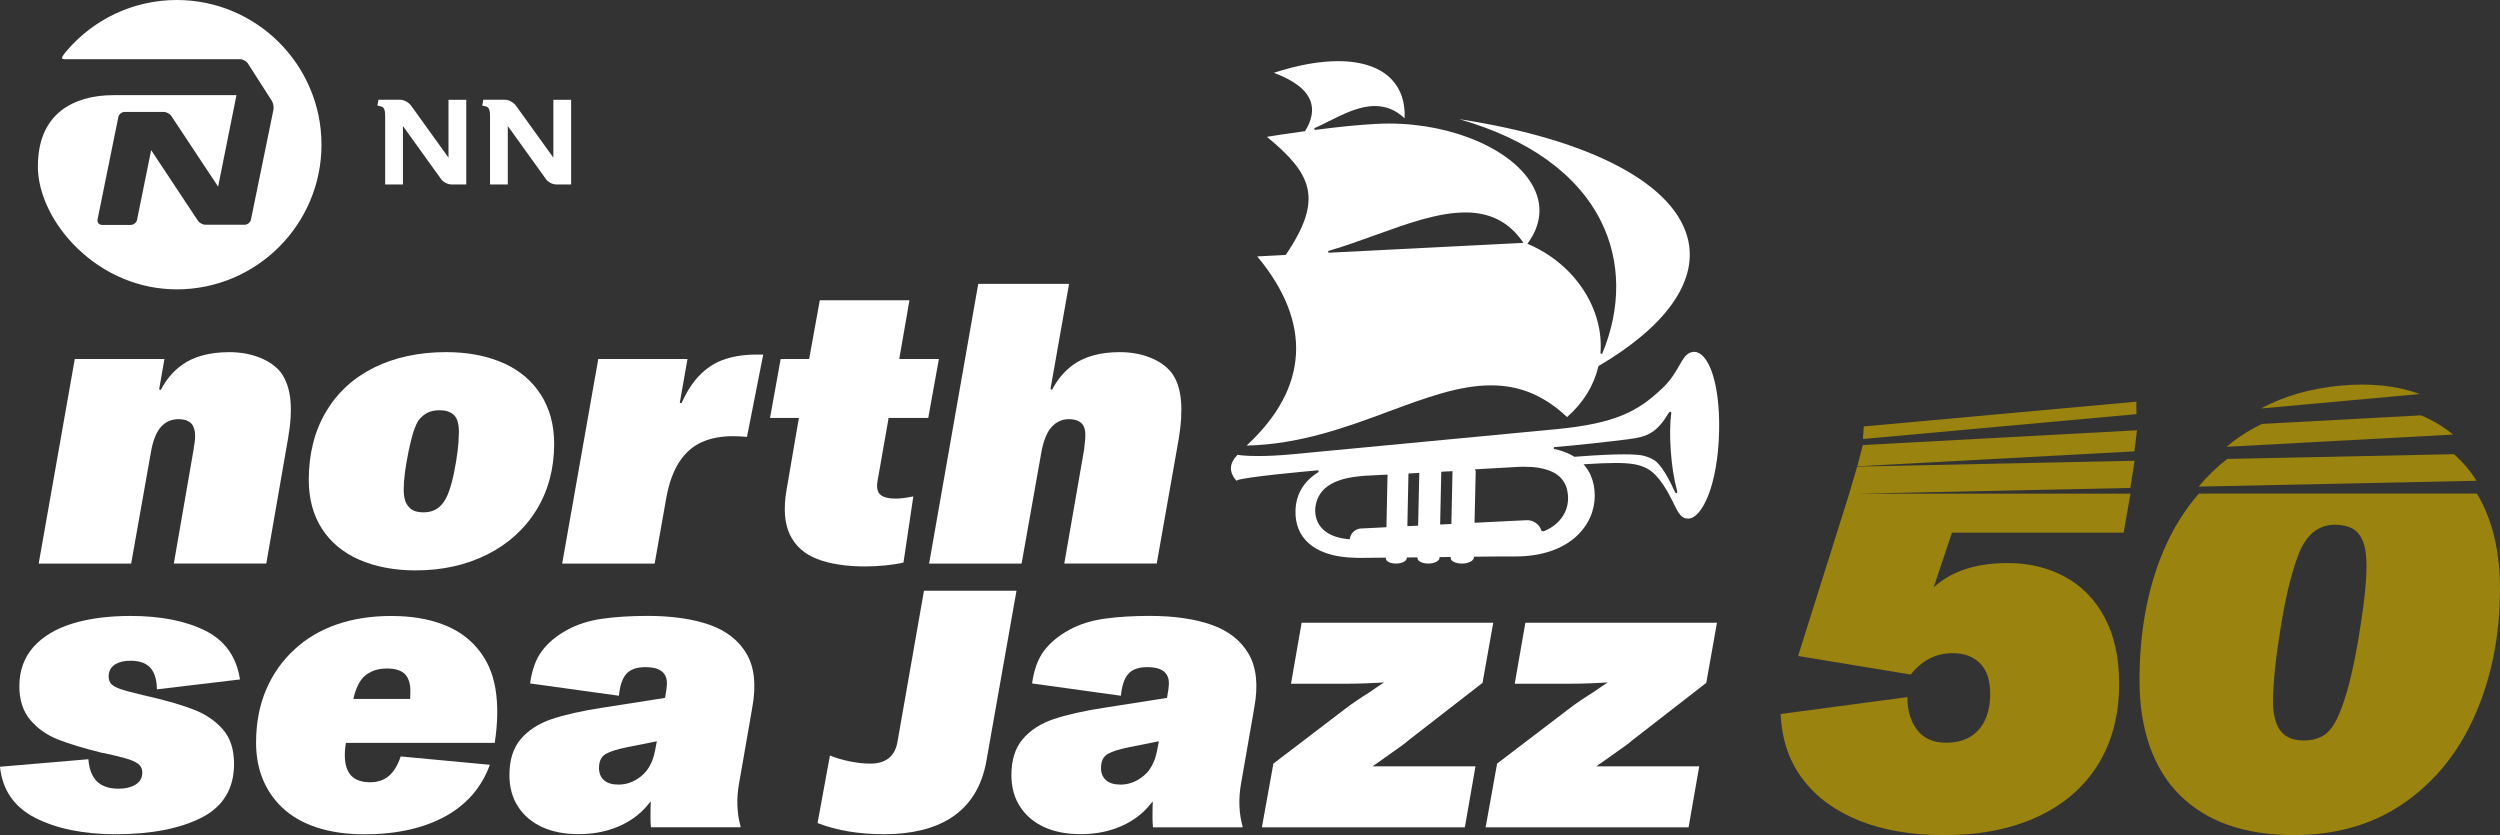 <?xml version="1.0" encoding="UTF-8"?>
<svg id="Layer_2" data-name="Layer 2" xmlns="http://www.w3.org/2000/svg" viewBox="0 0 1419.51 474.16">
  <rect x="0" y="0" width="1419.51" height="474.16" fill="#333333" stroke="none"/>
  <defs>
    <style>
      .cls-1 {
        fill: #fff;
      }

      .cls-2 {
        fill: #9a830e;
      }
    </style>
  </defs>
  <g id="Logo_1:1_" data-name="Logo (1:1)">
    <g>
      <g>
        <polygon class="cls-2" points="1213.04 228.07 1058.25 242.13 1057.82 249.26 1213.09 235.15 1213.04 228.07"/>
        <path class="cls-2" d="M1329.27,218.94c-17.22,1.56-32.36,5.94-45.53,13l90.15-8.19c-12.69-4.74-27.55-6.36-44.62-4.81Z"/>
        <polygon class="cls-2" points="1054.6 264.77 1211.94 256.28 1213.38 244.31 1057.7 252.7 1054.6 264.77"/>
        <path class="cls-2" d="M1379.04,237.82c-1.43-.71-2.91-1.35-4.4-1.98l-90.39,4.88c-5.95,2.91-11.56,6.31-16.75,10.32-1.1.85-2.12,1.77-3.18,2.65l128.6-6.94c-4.18-3.44-8.8-6.42-13.87-8.93Z"/>
        <path class="cls-2" d="M1212.02,261.61l-157.53,3.32-4.5,15.42-29.02,92.11,63.97,10.56c3.2-4.05,6.77-7.09,10.71-9.11,3.94-2.03,8.37-3.04,13.27-3.04,6.4,0,11.51,1.92,15.35,5.76,3.84,3.84,5.76,9.6,5.76,17.27,0,5.76-.96,10.72-2.88,14.87-1.92,4.16-4.75,7.36-8.48,9.6-3.73,2.24-8.27,3.36-13.59,3.36-7.25,0-12.74-2.4-16.47-7.2-3.73-4.8-5.6-11.03-5.6-18.71l-71.96,9.59c.64,14.5,4.85,26.86,12.63,37.1,7.78,10.24,18.5,18.07,32.14,23.51,13.64,5.44,29.63,8.16,47.97,8.16,20.26,0,37.84-3.41,52.77-10.24,14.92-6.82,26.44-16.68,34.54-29.58,8.1-12.9,12.15-28.3,12.15-46.21,0-14.71-2.72-27.19-8.16-37.42-5.44-10.24-12.95-17.96-22.55-23.19-9.59-5.22-20.47-7.84-32.62-7.84-14.93,0-27.14,3.2-36.62,9.6-1.85,1.25-3.62,2.63-5.33,4.08l10.35-30.94h97.49l3.89-22.14h-154.37l154.3-3.25,2.38-15.42Z"/>
        <path class="cls-2" d="M1393.37,257.88l-128.76,2.71c-5.96,4.66-11.38,9.9-16.24,15.71l157.83-3.32c-3.61-5.69-7.87-10.74-12.83-15.1Z"/>
        <path class="cls-2" d="M1409.75,286.43c-1.03-2.14-2.18-4.17-3.38-6.15h-157.86c-8.12,9.3-14.85,20.12-20.1,32.53-9.06,21.43-13.59,45.89-13.59,73.4s7.62,50.11,22.87,65.24c15.24,15.14,36.83,22.71,64.76,22.71,24.31,0,45.26-6.13,62.84-18.39,17.59-12.26,31.02-29.05,40.3-50.37,9.27-21.32,13.91-45.09,13.91-71.32,0-18.33-3.25-34.22-9.75-47.65ZM1338.91,363.98c-3.2,18.66-6.83,32.57-10.87,41.74-2.35,5.55-5.07,9.38-8.16,11.52-3.09,2.13-7.09,3.2-11.99,3.2-3.84,0-7.04-.8-9.59-2.4-2.56-1.6-4.48-4.05-5.76-7.36-1.28-3.3-1.92-7.41-1.92-12.31,0-10.23,1.49-24.52,4.48-42.86,2.98-18.33,6.61-32.62,10.87-42.86,2.34-5.12,5.17-8.85,8.47-11.19,3.3-2.34,7.09-3.52,11.35-3.52,3.84,0,7.09.69,9.76,2.08,2.66,1.39,4.69,3.79,6.08,7.2,1.38,3.41,2.08,8.1,2.08,14.07,0,9.81-1.6,24.04-4.8,42.7Z"/>
      </g>
      <g>
        <path class="cls-1" d="M613.27,473.61c-7.73,0-14.58-1.33-20.35-3.97-5.79-2.64-10.39-6.52-13.68-11.54-3.29-5.02-4.96-11.07-4.96-17.98,0-8.57,2.16-15.45,6.42-20.45,4.29-5.04,10.17-8.85,17.46-11.32,7.32-2.49,17.07-4.68,28.97-6.52l35.52-5.56.51-3.34.22-1.12c.31-2.09.39-3.86.22-5.44-.17-1.62-.83-3.09-1.96-4.4-1.12-1.15-2.54-1.96-4.25-2.46-1.71-.46-3.72-.7-6-.7-5.04,0-8.73,1.38-10.96,4.09-2.13,2.59-3.47,6.68-3.97,12.15l-50.44-6.99c1.07-7.75,3.33-13.96,6.73-18.45,3.42-4.59,8.23-8.61,14.3-11.93,5.72-3.15,12.46-5.3,20.04-6.37,7.66-1.06,16.29-1.6,25.65-1.6,13.94,0,25.86,1.73,35.45,5.15,9.47,3.38,16.49,8.95,20.86,16.54,4.37,7.6,5.44,17.73,3.17,30.1l-.27,1.45.05-.04-7.32,41.97c-.78,4.24-1.09,8.5-.93,12.64.17,4.26.78,8.24,1.83,11.82l-.1.41h-50.83c-.28-2.98-.35-6.93-.2-11.77,0-.28.01-.53.03-.77.01-.25.03-.5.03-.77v-1.42l-.89,1.1c-1.53,1.9-2.96,3.46-4.37,4.78-4.35,4.05-9.62,7.22-15.67,9.42-6.21,2.25-12.66,3.31-20.28,3.31ZM640.95,424.3c-5.5,1.11-9.38,2.33-11.86,3.75-2.62,1.44-3.94,4.13-3.94,8,0,2.9.94,5.23,2.8,6.91,1.86,1.69,4.64,2.54,8.26,2.54,4.64,0,8.96-1.59,12.82-4.72l.17-.11c3.89-3.18,6.5-7.95,7.74-14.18l1.06-5.59-17.03,3.4Z"/>
        <path class="cls-1" d="M328.24,473.61c-7.73,0-14.58-1.33-20.35-3.97-5.78-2.64-10.39-6.52-13.68-11.54-3.29-5.02-4.96-11.07-4.96-17.98,0-8.57,2.16-15.46,6.42-20.45,4.29-5.04,10.17-8.85,17.47-11.32,7.32-2.49,17.07-4.68,28.97-6.52l35.52-5.56.52-3.34.21-1.12c.32-2.09.39-3.87.22-5.44-.17-1.61-.83-3.09-1.96-4.4-1.12-1.15-2.54-1.96-4.25-2.46-1.71-.46-3.73-.7-6-.7-5.04,0-8.73,1.38-10.97,4.09-2.13,2.59-3.47,6.68-3.97,12.15l-50.44-6.99c1.07-7.75,3.33-13.96,6.73-18.45,3.42-4.59,8.23-8.61,14.3-11.93,5.72-3.15,12.46-5.3,20.04-6.37,7.66-1.06,16.29-1.6,25.64-1.6,13.94,0,25.86,1.73,35.45,5.15,9.47,3.38,16.49,8.95,20.86,16.54,4.37,7.6,5.44,17.73,3.17,30.1l-.29,1.6.04-.05-7.29,41.82c-.78,4.25-1.09,8.5-.93,12.64.17,4.27.78,8.24,1.83,11.82l-.1.41h-50.83c-.28-2.98-.35-6.94-.2-11.77,0-.28.01-.53.03-.77.01-.25.03-.5.03-.77v-1.42l-.89,1.1c-1.53,1.9-2.96,3.46-4.37,4.78-4.35,4.05-9.62,7.22-15.67,9.42-6.22,2.25-12.66,3.31-20.28,3.31ZM355.92,424.3c-5.5,1.11-9.38,2.34-11.87,3.75-2.61,1.44-3.94,4.13-3.94,8,0,2.9.94,5.22,2.8,6.91,1.86,1.69,4.64,2.54,8.26,2.54,4.64,0,8.96-1.59,12.82-4.72l.16-.11c3.9-3.18,6.5-7.95,7.74-14.18l1.06-5.59-17.03,3.4Z"/>
        <path class="cls-1" d="M716.51,469.76l6.53-36.19,40.51-30.89c2.02-1.58,4.21-3.16,6.51-4.7,2.27-1.55,4.53-3,7.23-4.71,1.86-1.26,3.65-2.48,5.42-3.7.43-.3.84-.56,1.25-.83l1.93-1.26-1.9.12c-2.9.19-5.38.31-7.79.38-4.34.16-8.08.24-11.13.24h-32.04l6.04-34.62h108.79l-6.07,34.13-41.89,32.51c-1.15,1.02-2.56,2.13-4.35,3.43-1.68,1.22-3.52,2.52-5.5,3.9l-1.3.91h.06c-2.65,1.89-5.06,3.58-7.35,5.17-.14.1-.71.48-.84.57l-1.3.91h58.47l-6.04,34.62h-115.21Z"/>
        <path class="cls-1" d="M843.54,469.76l6.53-36.19,40.51-30.89c2.02-1.58,4.21-3.16,6.51-4.7,2.27-1.55,4.53-3,7.23-4.71,1.86-1.26,3.65-2.48,5.42-3.7.42-.3.83-.56,1.25-.83l1.94-1.26-1.9.12c-2.9.19-5.38.31-7.79.38-4.34.16-8.08.24-11.13.24h-32.04l6.04-34.62h108.79l-6.07,34.13-41.89,32.51c-1.15,1.02-2.56,2.13-4.35,3.43-1.68,1.22-3.52,2.52-5.5,3.9l-1.3.91h.06c-2.65,1.89-5.06,3.58-7.35,5.17-.13.09-.7.47-.84.57l-1.3.91h58.47l-6.04,34.62h-115.21Z"/>
        <path class="cls-1" d="M65.83,473.69c-18.33,0-33.79-3.15-45.94-9.36-11.88-6.11-18.57-15.86-19.89-28.96l50.2-4.28c.37,5.38,1.91,9.53,4.58,12.33,2.76,2.93,7.02,4.41,12.65,4.41,3.76,0,6.94-.76,9.45-2.27,2.61-1.52,3.93-3.86,3.93-6.97,0-2.01-.79-3.65-2.36-4.87-1.51-1.17-3.96-2.24-7.31-3.18-3.23-.91-7.05-1.84-11.35-2.76-.37-.16-.81-.24-1.29-.24-.42,0-.71-.05-.9-.16l-.06-.03-.06-.02c-9.83-2.41-18.07-4.91-24.51-7.44-6.35-2.48-11.65-6.22-15.78-11.11-4.12-4.89-6.2-11.31-6.2-19.1,0-8.73,2.62-16.16,7.8-22.08,5.22-5.97,12.6-10.48,21.94-13.42,9.4-2.95,20.63-4.45,33.38-4.45,17.3,0,31.71,2.88,42.85,8.57,10.9,5.57,17.39,14.81,19.3,27.49l-47.16,5.62c-.08-5.34-1.28-9.39-3.56-12.05-2.36-2.78-6.19-4.19-11.39-4.19-3.41,0-6.12.58-8.23,1.77v-.04l-.78.5c-2.29,1.54-3.45,3.81-3.45,6.73,0,1.81.55,3.28,1.64,4.37,1.09,1.06,2.78,1.99,5.02,2.75,2.21.78,5.64,1.71,10.21,2.77.35.18.73.27,1.1.27.26,0,.49.05.68.16.54.2,1.04.32,1.66.41.55.08,1,.19,1.4.33,11.41,2.63,20.5,5.29,27.08,7.91,6.66,2.66,12.11,6.43,16.22,11.23,4.11,4.78,6.2,11.31,6.2,19.42,0,13.98-6.17,24.22-18.34,30.45-12.29,6.28-28.68,9.47-48.71,9.47Z"/>
        <path class="cls-1" d="M206.94,473.72c-10.16,0-19.27-1.31-27.08-3.88-7.79-2.57-14.33-6.32-19.45-11.15-4.83-4.51-8.57-9.93-11.14-16.13-2.57-6.18-3.87-13.22-3.87-20.94,0-11.05,1.92-21.15,5.71-30.02,3.79-8.87,9.23-16.58,16.18-22.91,6.64-6.18,14.69-10.94,23.94-14.14,9.21-3.19,19.58-4.8,30.84-4.8s20.86,1.58,29.12,4.69c8.22,3.07,14.91,7.69,19.89,13.74,5.3,6.21,8.73,13.89,10.23,22.85s1.36,19.31-.4,30.77h-84.52l-.06.42c-1.1,7.12-.54,12.6,1.66,16.31,2.22,3.75,6.31,5.64,12.15,5.64,4.37,0,8.04-1.28,10.91-3.81,2.73-2.43,4.9-6.08,6.45-10.85l50.63,4.73c-4.57,12.69-13.04,22.51-25.16,29.21-12.34,6.82-27.83,10.27-46.03,10.27ZM219.77,379.57c-2.81,0-5.31.39-7.42,1.17-2.08.77-4.02,1.96-5.78,3.54-2.56,2.56-4.5,6.58-5.79,11.97l-.15.62h32.28l.02-.48c.08-1.76.11-3.36.08-4.75-.08-2.92-.69-5.35-1.81-7.24-.96-1.63-2.43-2.86-4.36-3.65-1.92-.79-4.24-1.18-7.08-1.18Z"/>
        <path class="cls-1" d="M256.28,104.73c-2.24,0-4.69-1.47-5.67-2.83l-21.82-30.34v33.17h-10.09v-38.94c.02-2.25-.23-4.89-2.31-5.37l-2.11-.47.6-3.32h12.28c2.22,0,4.94,1.48,6.32,3.45l21.17,29.42v-32.84h10.09v48.07h-8.45Z"/>
        <path class="cls-1" d="M315.82,104.73c-2.24,0-4.69-1.47-5.67-2.83l-21.82-30.34v33.17h-10.09v-38.94c.02-2.25-.23-4.89-2.31-5.37l-2.11-.47.6-3.32h12.28c2.22,0,4.94,1.48,6.32,3.45l21.17,29.42v-32.84h10.09v48.07h-8.45Z"/>
        <path class="cls-1" d="M100.39,164.3c-20.88,0-40.93-8.29-56.47-23.33-14.02-13.58-22.4-30.98-22.43-46.55h.03c0-14.08,4.44-24.71,13.19-31.61,7.29-5.74,17.58-8.78,29.77-8.78h69.78l-10.41,51.95-26.51-40.03c-.84-1.32-2.8-2.39-4.38-2.39h-22.19c-1.66,0-3.27,1.31-3.58,2.93l-11.8,58.1c-.16.83.02,1.61.51,2.2.49.59,1.21.92,2.04.92h16.3c1.66,0,3.27-1.31,3.58-2.93l8.01-39.53,26.48,39.98c.84,1.32,2.8,2.39,4.38,2.39h22.22c1.63,0,3.23-1.31,3.58-2.92l12.78-62.45c.29-1.5-.14-3.77-.96-5.06l-13.56-21.16c-.84-1.32-2.81-2.4-4.38-2.4H37.32c-1.69,0-2.03-.34-2.1-.49-.22-.48.52-1.75,2.21-3.76C53.11,10.71,76.06,0,100.39,0c45.3,0,82.15,36.85,82.15,82.15s-36.85,82.15-82.15,82.15Z"/>
        <path class="cls-1" d="M502.11,473.66c-14.5,0-26.9-2.07-37.9-6.33l7.03-38.34c6.7,2.76,15.8,4.6,22.87,4.6,8.81,0,14-4.09,15.44-12.16l15.09-86.01h52.53l-16.99,96.09c-2.49,14.92-9.39,26.04-20.5,33.07-9.53,6.02-22.17,9.08-37.57,9.08Z"/>
        <path class="cls-1" d="M21.97,320l20.49-116.15h50.9l-2.99,17.24.94.32c3.03-5.87,7.06-10.64,12-14.2,6.7-4.82,15.77-7.26,26.94-7.26,6.17,0,11.94,1.03,17.15,3.06,5.18,2.05,9.24,4.9,12.08,8.47l.15.19h0c2.89,4.13,4.66,9.31,5.27,15.39.59,6.19.13,13.64-1.38,22.13l-12.32,70.79h-52.5l11.37-65.57v-.55c.62-3.08.85-5.6.68-7.61-.14-2.04-.71-3.82-1.68-5.28-.83-1.01-1.9-1.75-3.22-2.25-1.33-.47-2.85-.71-4.54-.71-4.12,0-7.54,1.57-10.15,4.65-2.59,3.07-4.44,7.9-5.51,14.38l-11.18,62.97H21.97Z"/>
        <path class="cls-1" d="M236.37,323.88c-12.24,0-23.11-2.03-32.3-6.03-9.13-3.98-16.29-9.9-21.26-17.61-4.97-7.69-7.49-17.03-7.49-27.75,0-14.68,3.26-27.65,9.7-38.56,6.44-10.92,15.64-19.39,27.35-25.2,11.75-5.83,25.54-8.79,41.01-8.79,12.22,0,23.08,2.08,32.29,6.17l.7.31v-.05c8.81,4.07,15.76,10,20.67,17.64,5.06,7.87,7.62,17.29,7.62,27.99,0,14.04-3.38,26.67-10.04,37.52-6.63,10.81-16.03,19.32-27.93,25.31-11.93,5.99-25.5,9.03-40.33,9.03ZM249.5,232.93c-2.5,0-4.69.45-6.54,1.32-1.85.88-3.57,2.28-5.11,4.15-2.06,2.84-3.97,8.65-5.85,17.79-1.84,8.94-2.78,16.28-2.78,21.8,0,2.26.23,4.15.7,5.78.48,1.71,1.2,3.02,2.19,4.01,1.58,2.06,4.41,3.13,8.38,3.13,4.76,0,8.45-1.77,10.98-5.25,2.48-2.97,4.64-8.93,6.41-17.66,1.7-8.44,2.59-15.72,2.64-21.65l.06-.5v-.24c0-2.55-.23-4.58-.7-6.21-.47-1.67-1.3-3.03-2.46-4.04-.95-.81-2.1-1.43-3.41-1.84-1.26-.39-2.78-.59-4.52-.59Z"/>
        <path class="cls-1" d="M319.21,320l20.49-116.15h50.66l-4.37,24.83.95.29c2.4-5.37,5.13-9.9,8.09-13.45,4.19-5.04,9.15-8.71,14.72-10.89,5.58-2.19,12.25-3.3,19.81-3.3h2.78l.23.03h.78l-9.21,46.72c-2.73-.28-5.31-.42-7.87-.42-6.79,0-12.78,1.14-17.78,3.38-5.04,2.22-9.33,5.98-12.75,11.19-3.41,5.19-5.91,12.09-7.43,20.5l-6.6,37.27h-52.5Z"/>
        <path class="cls-1" d="M491.37,321.63c-10.86,0-20.07-1.42-27.38-4.22-7.19-2.79-12.39-7.42-15.46-13.78-3.09-6.39-3.73-14.98-1.91-25.55l6.99-40.78h-16.38l6.03-33.45h16.17l6.05-33.34h50.91l-5.8,33.34h22.51l-6.03,33.45h-22.6v.5l-6.2,35.31c-.66,3.85-.05,6.52,1.79,7.94,1.79,1.38,4.52,2.06,8.34,2.06,2.77,0,6.2-.42,10.19-1.25l-5.59,37.55c-3.09.74-6.5,1.27-10.4,1.65-3.95.38-7.72.57-11.21.57Z"/>
        <path class="cls-1" d="M527.55,320l27.9-158.82h51.58l-10.58,59.77.94.32c3.01-5.79,7-10.53,11.87-14.07,6.62-4.81,15.57-7.25,26.59-7.25,6.18,0,11.95,1.03,17.15,3.06,5.18,2.05,9.25,4.9,12.08,8.47,2.97,3.86,4.78,8.99,5.4,15.25l.1,1.05.02-.02c.48,6.05.07,13.1-1.23,20.97l-12.57,71.25h-52.5l11.37-65.33v-.55c.47-3.31.66-6.04.58-8.05-.09-2.11-.62-3.83-1.59-5.11-.81-.98-1.88-1.73-3.21-2.23-1.25-.47-2.78-.71-4.54-.71-3.78,0-7.07,1.49-9.78,4.42-2.66,2.89-4.64,7.8-5.88,14.6l-11.18,62.98h-52.5Z"/>
        <path class="cls-1" d="M830.11,320c-2.54,0-4.84-.73-5.87-1.85-.39-.43-.57-.88-.52-1.34l.05-.55-6.41.06v.48c-.06,1.74-2.98,3.2-6.4,3.2-2.35,0-4.46-.66-5.51-1.73-.41-.41-.61-.85-.6-1.29v-.51s-6.03.07-6.03.07l-.04.45c-.14,1.66-2.88,3.01-6.12,3.01s-5.72-1.26-5.77-2.88v-.49s-14.58.14-14.58.14c-1,0-1.97-.03-2.98-.08-1.23-.03-2.43-.08-3.57-.16-19.75-1.41-30.75-11.21-30.16-26.91.35-9.2,4.78-16.5,13.19-21.67l-.31-.92c-7.03.63-42.29,3.84-46.15,5.72l-.39.2-.21-.29c-3.95-4.94-3.73-9.43.69-14.14l.27-.29.27.05-.06-.02c.58.16,4.38.68,11.48.68,5.75,0,12.27-.34,19.4-1.01l149.08-14.16c34.52-3.26,47.24-10.18,61.19-23.49,4.71-4.48,7.34-9.06,9.45-12.73,2.38-4.14,4.09-7.14,7.43-7.67l.42-.07h0c.17-.03.34-.04.51-.04,1.79,0,3.52.84,5.14,2.5,6.08,6.23,9.58,22.62,9.11,42.77-.67,30.23-9.58,49.19-17.44,49.42-.1,0-.2,0-.3,0-3.81,0-5.47-3.36-7.99-8.45l-.7-1.41c-2.02-4.06-7.4-14.86-14.45-18.57-4.35-2.29-9.21-3.15-17.93-3.15-4.34,0-9.8.21-17.17.68l-.99.06.64.76c1.24,1.47,2.2,2.92,2.94,4.43.21.43.4.88.58,1.33,1.47,3.4,2.21,7.25,2.21,11.45-.03,16.55-14.14,34.36-45.07,34.36h-8.11c-5.54.05-14.98.14-14.98.14h-.48s-.01.49-.01.49c-.05,1.85-3.15,3.42-6.77,3.42ZM765.28,306.11h1.13l.07-.42c.52-3.12,3.21-5.48,6.39-5.63h.55s.71-.04.71-.04c1.7-.09,6.27-.33,12.63-.64l.47-.02.62-29.89-13.2.68c-.76.05-1.43.13-2.1.21-.34.04-.67.08-1.02.12-4.58.43-8.56,1.28-11.82,2.53-5.92,2.21-9.84,5.71-11.65,10.38-.81,2.04-1.23,4.05-1.28,6.14-.06,2.34.38,4.57,1.29,6.62,2.05,4.61,6.47,7.8,12.77,9.24,1.27.27,2.78.57,4.45.71v.03ZM875.99,301.87c9.2-3.45,14.69-11,14.35-19.69-.32-8-4.3-13.08-12.18-15.51-2.62-.81-5.37-1.31-8.39-1.51-1.25-.07-2.9-.14-4.7-.14-.66,0-1.33.01-2.02.03l-16.18.9-9.48.54.52.86-.66,29.49.54-.03c4.29-.21,8.48-.42,12.41-.62l6.26-.31c3.86-.19,7.35-.36,10.3-.51.12,0,.24,0,.37,0,1.62,0,3.14.43,4.52,1.29,1.79,1.1,3.1,2.85,3.69,4.92l.98-.14-.32.44ZM799.73,268.84l-.62,29.92,6.1-.29.67-29.92h-.53l-5.63.3ZM818.36,267.86l-.65,29.97.54-.03c.86-.04,1.73-.08,2.6-.13.92-.05,1.85-.1,2.77-.14l.47-.02.65-29.98-6.37.32ZM950.63,278.53c.54,1.17.78,1.47,1.16,1.47h.25l.18-.21c.17-.23.2-.52-.1-1.68-3.31-11.83-4.76-31.75-3.16-43.5.03-.34-.08-.53-.18-.64l-.15-.16-.3-.03c-.25,0-.49.16-.66.43-6.87,11.4-11.86,13.8-23.34,15.22-.16.02-15.75,2-31.56,3.52l-9.38.84-1.09.11-.05.99c3.54.73,6.73,1.81,9.48,3.21.71.37,1.44.75,2.1,1.17l.14.09h.16c2.12-.15,3.51-.26,3.51-.26,9.9-.74,18.14-1.12,24.49-1.12,5.97,0,8.93.34,10.36.62,2.78.55,6.57,2.1,8.45,4.01,4.34,4.37,7.96,12.14,9.7,15.91h-.01Z"/>
        <path class="cls-1" d="M707.82,252.98c35.33-32.64,37.42-69.74,6.04-107.39l16.17-.83.14-.21c21.58-31.8,14.59-45.93-10.8-66.86,2.86-.47,11.08-1.78,21.41-3.18l.24-.03.12-.2c3.75-6.14,4.77-11.75,3.03-16.69-2.29-6.5-9.12-11.83-20.87-16.26,13.52-4.39,25.79-6.61,36.49-6.61,13.53,0,24.09,3.64,30.54,10.53,5.17,5.53,7.6,12.9,7.21,21.9-5.02-4.68-10.56-6.95-16.9-6.95-8.88,0-17.76,4.45-26.34,8.75-2.8,1.4-5.44,2.72-8.06,3.88l.27.95c13.65-1.78,25.46-2.94,35.09-3.44,2.33-.12,4.7-.19,7.04-.19,36.85,0,71.4,15.25,82.16,36.26,5.31,10.36,4.21,21.25-3.16,31.49l-.37.51.57.25c26.2,11.19,43.02,36.7,40.9,62.02l.96.24c10.92-26.04,10.65-52.86-.77-75.53-13.41-26.64-41.1-46.49-80.36-57.73,75.25,11.52,123.67,37.28,130.16,69.57,4.71,23.42-13.39,48.46-50.94,70.53l-.18.11-.05.21c-2.61,10.96-8.58,20.62-17.76,28.73-13.11-12.28-26.88-18.01-43.3-18.01-18.05,0-37.31,7.16-57.71,14.73-23.78,8.83-50.68,18.83-80.97,19.46ZM832.02,120.63c-15.46,0-32.97,6.31-51.5,13-8.66,3.13-17.62,6.36-26.39,8.9l.17.98,110.71-5.61-.52-.74c-7.79-11.13-18.41-16.54-32.46-16.54Z"/>
        <path class="cls-1" d="M706.47,253.53s.02-.02.03-.03c-.02,0-.04,0-.06,0l.03.03Z"/>
      </g>
    </g>
  </g>
</svg>